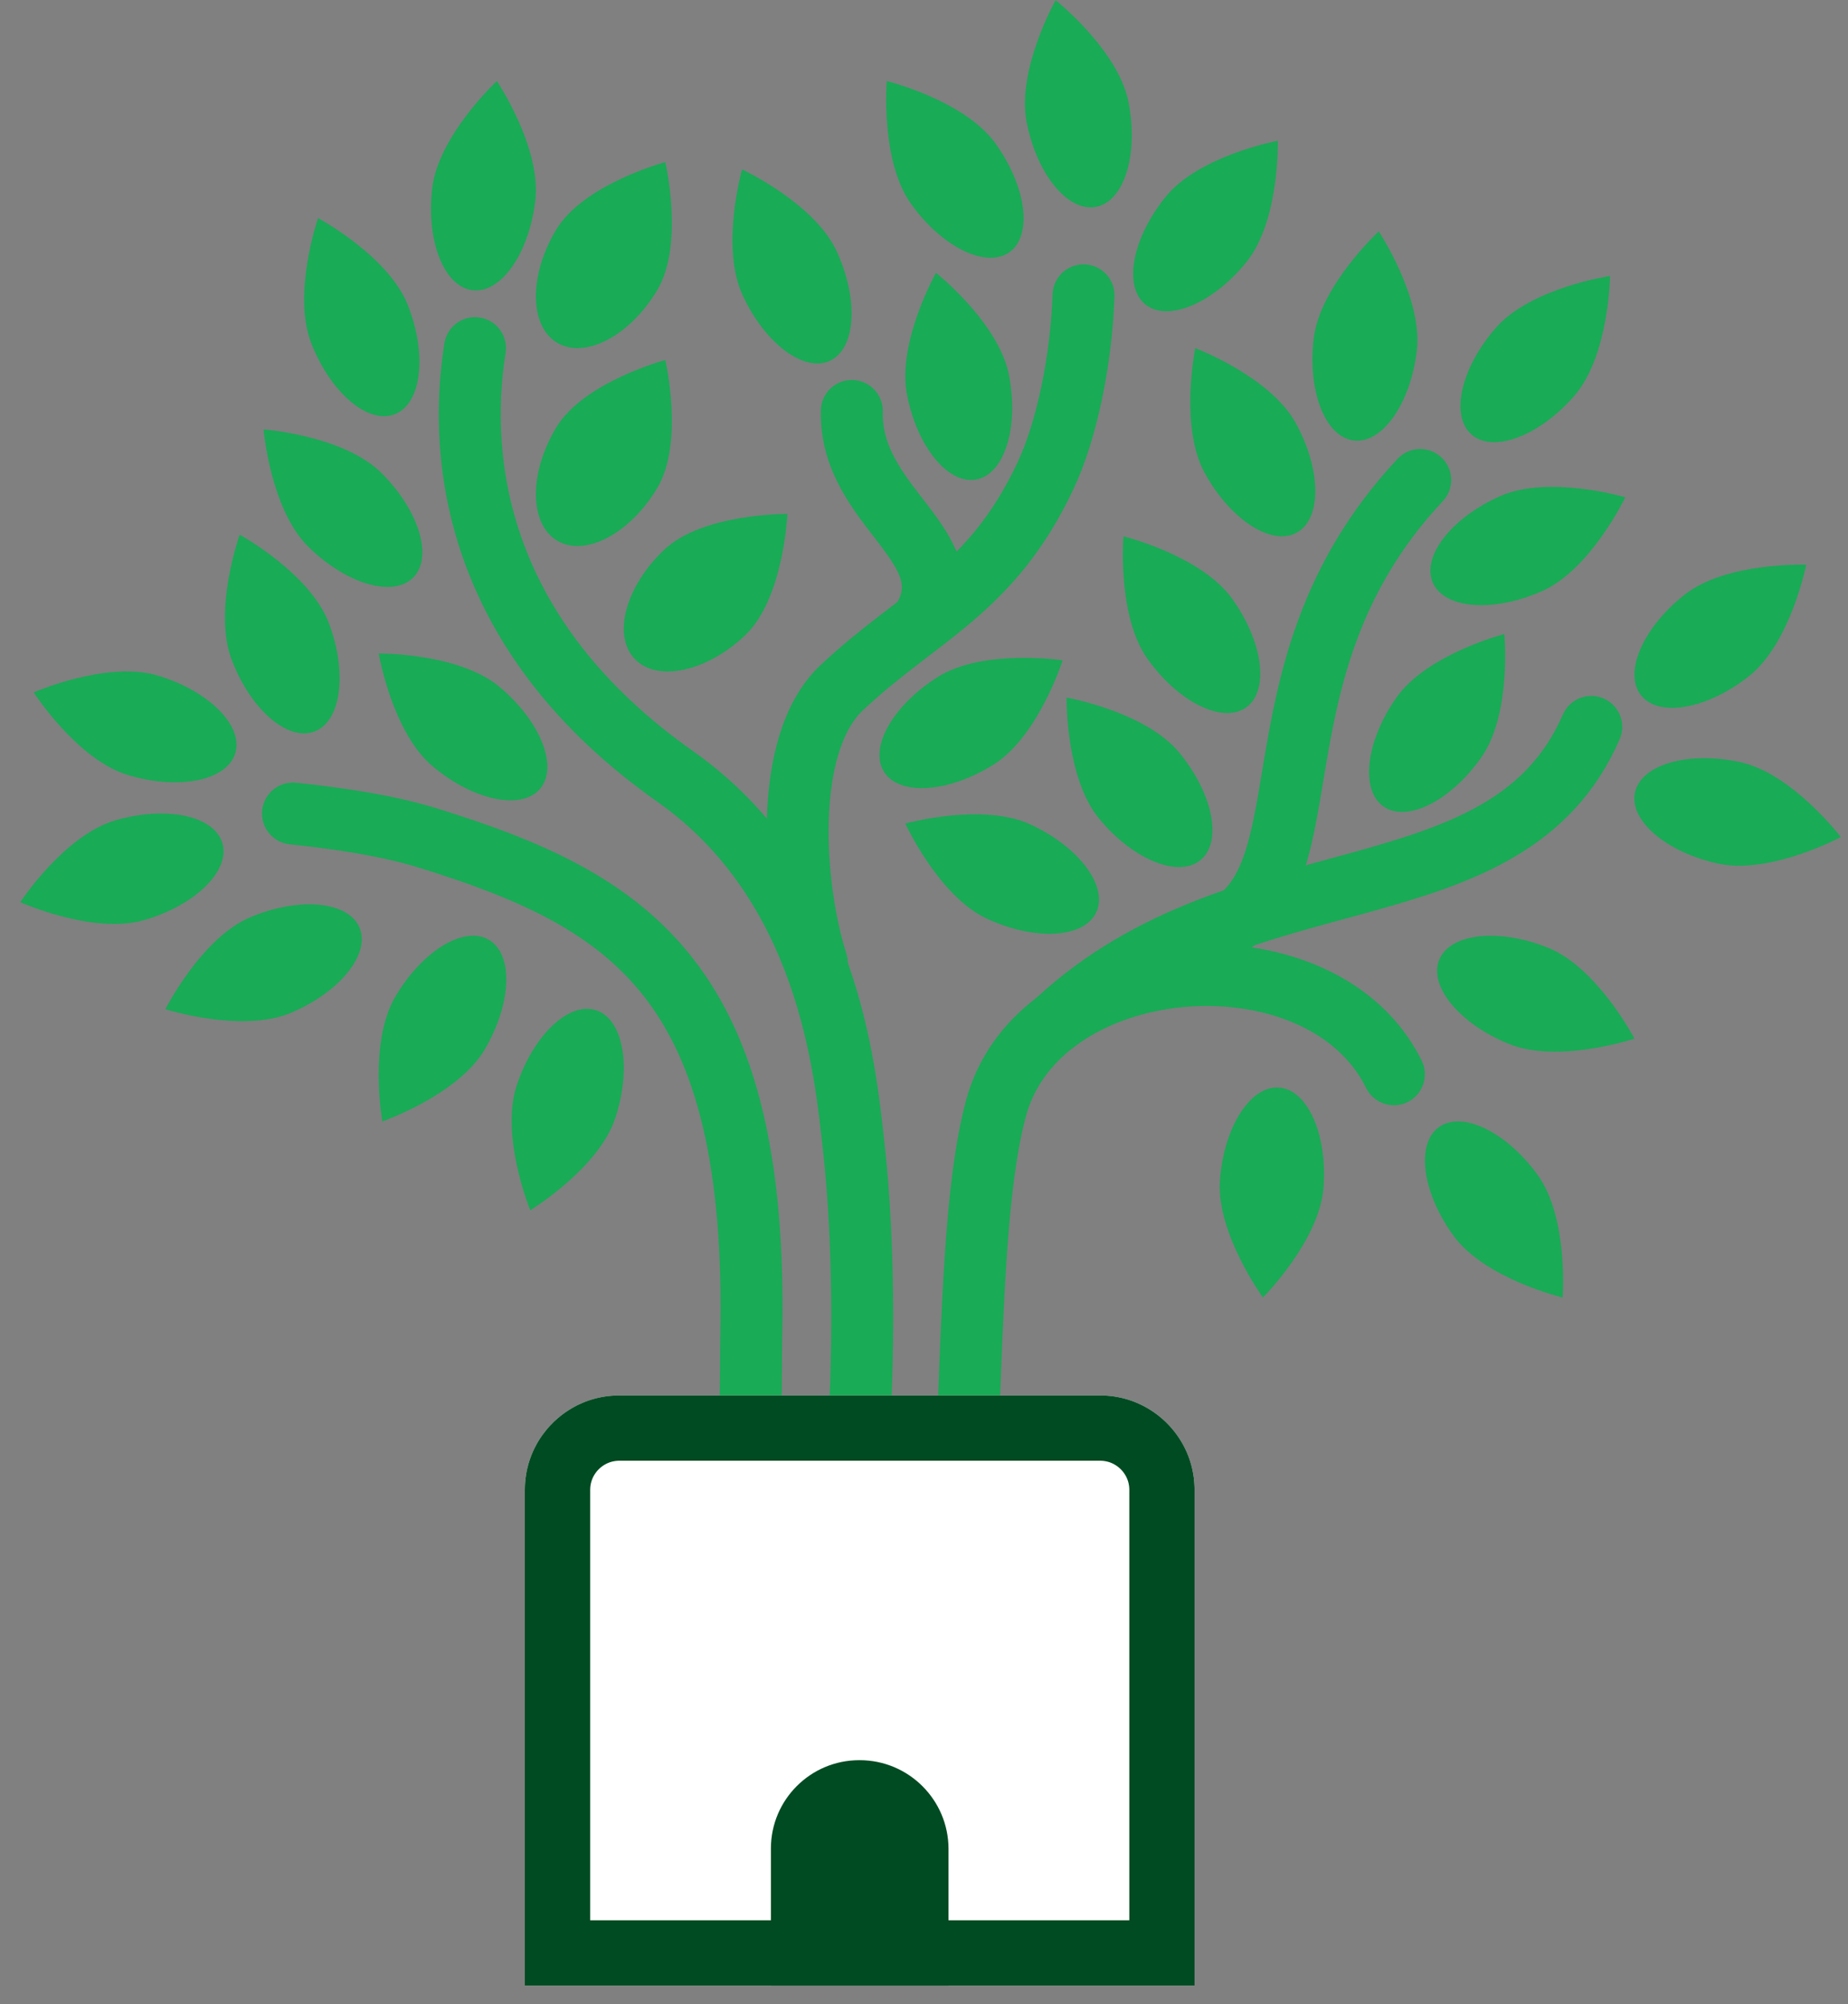 <?xml version="1.0" encoding="UTF-8" standalone="no"?><!DOCTYPE svg PUBLIC "-//W3C//DTD SVG 1.1//EN" "http://www.w3.org/Graphics/SVG/1.1/DTD/svg11.dtd"><svg width="100%" height="100%" viewBox="0 0 71 77" version="1.1" xmlns="http://www.w3.org/2000/svg" xmlns:xlink="http://www.w3.org/1999/xlink" xml:space="preserve" style="fill-rule:evenodd;clip-rule:evenodd;stroke-linecap:round;stroke-linejoin:round;stroke-miterlimit:1.414;"><rect x="0" y="0" width="71" height="77" fill="#808080" stroke="none"/><g><g><path d="M18.249,13.375c-0.7,4.422 0.103,11.107 7.691,16.455c5.889,4.149 6.529,11.293 6.849,14.119c0.915,8.08 -0.105,20.182 -2.144,23.964" style="fill:none;stroke:#19ab56;stroke-width:2.38px;"/><path d="M11.256,31.255c1.842,0.194 3.66,0.472 5.149,0.931c7.891,2.433 12.762,5.547 12.457,19.244c-0.044,1.965 0.255,13.395 -3.255,15.123" style="fill:none;stroke:#19ab56;stroke-width:2.38px;"/><path d="M31.381,36.987c-0.915,-2.855 -1.343,-8.396 0.95,-10.558c2.985,-2.813 5.747,-3.699 7.842,-8.161c0.815,-1.734 1.373,-4.444 1.456,-6.922" style="fill:none;stroke:#19ab56;stroke-width:2.38px;"/><path d="M35.443,23.847c1.739,-2.87 -2.809,-4.324 -2.716,-8.059" style="fill:none;stroke:#19ab56;stroke-width:2.38px;"/><path d="M40.602,39.233c7.15,-6.645 17.287,-3.849 20.535,-11.306" style="fill:none;stroke:#19ab56;stroke-width:2.38px;"/><path d="M46.283,35.95c5.174,-1.511 1.255,-10.016 8.281,-17.509" style="fill:none;stroke:#19ab56;stroke-width:2.38px;"/><path d="M36.822,67.913c-0.673,-0.957 0.023,-6.039 0.121,-7.667c0.415,-6.899 0.296,-13.886 1.327,-17.681c0.369,-1.358 1.186,-2.455 2.265,-3.28c3.799,-2.902 10.846,-2.418 13.018,1.988" style="fill:none;stroke:#19ab56;stroke-width:2.38px;"/><path d="M18.782,36.106c0.95,0.558 0.881,2.442 -0.154,4.206c-1.035,1.764 -3.939,2.773 -3.939,2.773c0,0 -0.537,-3.028 0.498,-4.792c1.035,-1.764 2.646,-2.744 3.595,-2.187Z" style="fill:#19ab56;"/><path d="M22.905,38.814c1.045,0.345 1.374,2.202 0.734,4.144c-0.641,1.942 -3.268,3.54 -3.268,3.54c0,0 -1.162,-2.848 -0.521,-4.79c0.64,-1.942 2.009,-3.239 3.055,-2.894Z" style="fill:#19ab56;"/><path d="M49.145,41.784c1.098,0.085 1.861,1.809 1.704,3.848c-0.157,2.039 -2.326,4.219 -2.326,4.219c0,0 -1.809,-2.487 -1.652,-4.526c0.157,-2.039 1.176,-3.626 2.274,-3.541Z" style="fill:#19ab56;"/><path d="M46.125,33.043c-0.85,0.7 -2.596,-0.012 -3.897,-1.59c-1.3,-1.578 -1.25,-4.653 -1.25,-4.653c0,0 3.028,0.537 4.329,2.115c1.301,1.578 1.667,3.428 0.818,4.128Z" style="fill:#19ab56;"/><path d="M47.88,27.178c-0.895,0.642 -2.589,-0.186 -3.781,-1.848c-1.192,-1.661 -0.936,-4.726 -0.936,-4.726c0,0 2.985,0.739 4.177,2.4c1.192,1.662 1.434,3.532 0.54,4.174Z" style="fill:#19ab56;"/><path d="M38.787,9.687c-0.895,0.641 -2.589,-0.186 -3.781,-1.848c-1.192,-1.662 -0.936,-4.726 -0.936,-4.726c0,0 2.985,0.739 4.177,2.4c1.192,1.662 1.434,3.532 0.54,4.174Z" style="fill:#19ab56;"/><path d="M37.517,18.421c-1.081,0.211 -2.277,-1.246 -2.67,-3.253c-0.394,-2.007 1.114,-4.687 1.114,-4.687c0,0 2.408,1.913 2.801,3.92c0.393,2.007 -0.165,3.808 -1.245,4.02Z" style="fill:#19ab56;"/><path d="M42.113,7.947c-1.08,0.211 -2.277,-1.246 -2.67,-3.253c-0.393,-2.007 1.114,-4.687 1.114,-4.687c0,0 2.408,1.913 2.801,3.92c0.393,2.007 -0.164,3.808 -1.245,4.02Z" style="fill:#19ab56;"/><path d="M31.881,13.863c-1.001,0.459 -2.505,-0.678 -3.357,-2.537c-0.852,-1.859 -0.014,-4.817 -0.014,-4.817c0,0 2.788,1.296 3.64,3.155c0.853,1.859 0.732,3.74 -0.269,4.199Z" style="fill:#19ab56;"/><path d="M18.16,11.15c-1.094,-0.127 -1.791,-1.879 -1.556,-3.91c0.235,-2.032 2.486,-4.127 2.486,-4.127c0,0 1.713,2.554 1.477,4.586c-0.235,2.031 -1.314,3.578 -2.407,3.451Z" style="fill:#19ab56;"/><path d="M56.537,16.696c-0.829,-0.724 -0.41,-2.563 0.935,-4.103c1.345,-1.54 4.387,-1.991 4.387,-1.991c0,0 -0.037,3.075 -1.382,4.616c-1.346,1.54 -3.111,2.202 -3.94,1.478Z" style="fill:#19ab56;"/><path d="M52.014,16.924c-1.093,-0.131 -1.784,-1.885 -1.542,-3.916c0.241,-2.03 2.499,-4.118 2.499,-4.118c0,0 1.704,2.56 1.462,4.59c-0.242,2.031 -1.326,3.574 -2.419,3.444Z" style="fill:#19ab56;"/><path d="M49.821,20.464c-0.964,0.531 -2.548,-0.494 -3.533,-2.286c-0.985,-1.792 -0.365,-4.803 -0.365,-4.803c0,0 2.876,1.089 3.861,2.881c0.985,1.792 1.002,3.678 0.037,4.208Z" style="fill:#19ab56;"/><path d="M44.004,11.696c-0.856,-0.693 -0.506,-2.546 0.78,-4.135c1.287,-1.59 4.31,-2.154 4.31,-2.154c0,0 0.078,3.075 -1.209,4.664c-1.286,1.59 -3.026,2.318 -3.881,1.625Z" style="fill:#19ab56;"/><path d="M42.12,35.047c-0.464,0.999 -2.346,1.11 -4.201,0.249c-1.855,-0.861 -3.138,-3.656 -3.138,-3.656c0,0 2.963,-0.824 4.818,0.038c1.855,0.861 2.984,2.371 2.521,3.369Z" style="fill:#19ab56;"/><path d="M33.963,29.651c-0.583,-0.934 0.352,-2.571 2.087,-3.654c1.735,-1.083 4.777,-0.63 4.777,-0.63c0,0 -0.929,2.932 -2.664,4.015c-1.735,1.082 -3.617,1.203 -4.2,0.269Z" style="fill:#19ab56;"/><path d="M55.278,43.307c0.891,-0.648 2.59,0.17 3.792,1.824c1.203,1.654 0.966,4.72 0.966,4.72c0,0 -2.99,-0.72 -4.192,-2.374c-1.203,-1.654 -1.456,-3.523 -0.566,-4.17Z" style="fill:#19ab56;"/><path d="M55.294,36.875c0.413,-1.021 2.287,-1.228 4.183,-0.463c1.896,0.766 3.319,3.492 3.319,3.492c0,0 -2.917,0.973 -4.813,0.208c-1.896,-0.766 -3.101,-2.217 -2.689,-3.237Z" style="fill:#19ab56;"/><path d="M63.049,26.714c-0.683,-0.864 0.065,-2.595 1.669,-3.863c1.604,-1.269 4.677,-1.156 4.677,-1.156c0,0 -0.598,3.016 -2.202,4.285c-1.604,1.268 -3.461,1.597 -4.144,0.734Z" style="fill:#19ab56;"/><path d="M62.816,30.446c0.233,-1.076 2.045,-1.598 4.044,-1.165c1.999,0.433 3.864,2.878 3.864,2.878c0,0 -2.71,1.454 -4.709,1.021c-1.998,-0.433 -3.432,-1.658 -3.199,-2.734Z" style="fill:#19ab56;"/><path d="M53.154,30.985c-0.901,-0.631 -0.681,-2.504 0.492,-4.179c1.173,-1.675 4.15,-2.447 4.15,-2.447c0,0 0.291,3.061 -0.882,4.736c-1.173,1.675 -2.858,2.522 -3.76,1.89Z" style="fill:#19ab56;"/><path d="M55.052,22.392c-0.447,-1.006 0.707,-2.497 2.576,-3.328c1.868,-0.831 4.817,0.041 4.817,0.041c0,0 -1.328,2.774 -3.197,3.605c-1.868,0.83 -3.749,0.688 -4.196,-0.318Z" style="fill:#19ab56;"/><path d="M13.813,35.641c0.426,1.015 -0.759,2.482 -2.644,3.274c-1.886,0.791 -4.816,-0.142 -4.816,-0.142c0,0 1.386,-2.745 3.271,-3.537c1.886,-0.791 3.763,-0.61 4.189,0.405Z" style="fill:#19ab56;"/><path d="M8.545,32.395c0.308,1.057 -1.035,2.38 -2.999,2.953c-1.963,0.573 -4.768,-0.687 -4.768,-0.687c0,0 1.688,-2.57 3.651,-3.143c1.963,-0.573 3.808,-0.179 4.116,0.877Z" style="fill:#19ab56;"/><path d="M9.04,28.936c-0.317,1.054 -2.165,1.431 -4.123,0.841c-1.958,-0.59 -3.623,-3.175 -3.623,-3.175c0,0 2.816,-1.235 4.774,-0.645c1.958,0.59 3.29,1.925 2.972,2.979Z" style="fill:#19ab56;"/><path d="M20.754,30.299c-0.707,0.844 -2.554,0.464 -4.122,-0.849c-1.568,-1.312 -2.082,-4.344 -2.082,-4.344c0,0 3.075,-0.028 4.643,1.285c1.568,1.312 2.267,3.063 1.561,3.908Z" style="fill:#19ab56;"/><path d="M12.083,28.104c-1.029,0.391 -2.454,-0.843 -3.181,-2.755c-0.727,-1.911 0.306,-4.808 0.306,-4.808c0,0 2.696,1.479 3.423,3.39c0.727,1.912 0.481,3.781 -0.548,4.173Z" style="fill:#19ab56;"/><path d="M15.876,22.189c-0.774,0.782 -2.583,0.249 -4.036,-1.189c-1.454,-1.439 -1.714,-4.503 -1.714,-4.503c0,0 3.067,0.229 4.52,1.667c1.454,1.439 2.005,3.242 1.23,4.025Z" style="fill:#19ab56;"/><path d="M15.168,15.914c-1.025,0.401 -2.463,-0.819 -3.208,-2.724c-0.745,-1.904 0.26,-4.811 0.26,-4.811c0,0 2.71,1.453 3.455,3.357c0.746,1.905 0.518,3.777 -0.507,4.178Z" style="fill:#19ab56;"/><path d="M21.404,20.771c-1.071,-0.641 -1.088,-2.587 -0.038,-4.341c1.051,-1.755 4.195,-2.6 4.195,-2.6c0,0 0.739,3.17 -0.312,4.925c-1.05,1.754 -2.773,2.658 -3.845,2.016Z" style="fill:#19ab56;"/><path d="M24.385,25.316c-0.86,-0.906 -0.354,-2.784 1.129,-4.192c1.483,-1.409 4.738,-1.379 4.738,-1.379c0,0 -0.139,3.252 -1.622,4.66c-1.483,1.409 -3.385,1.816 -4.245,0.911Z" style="fill:#19ab56;"/><path d="M21.404,13.168c-1.071,-0.641 -1.088,-2.587 -0.038,-4.341c1.051,-1.755 4.195,-2.6 4.195,-2.6c0,0 0.739,3.17 -0.312,4.924c-1.05,1.755 -2.773,2.659 -3.845,2.017Z" style="fill:#19ab56;"/></g><path d="M45.895,57.24c0,-2.002 -1.626,-3.628 -3.628,-3.628l-18.474,0c-2.003,0 -3.629,1.626 -3.629,3.628l0,19.047l25.731,0l0,-19.047Z" style="fill:#fff;"/><path d="M42.36,53.613l0.093,0.004l0.093,0.006l0.092,0.008l0.091,0.01l0.09,0.013l0.09,0.015l0.089,0.017l0.088,0.019l0.087,0.021l0.087,0.024l0.085,0.025l0.085,0.028l0.084,0.029l0.083,0.032l0.081,0.033l0.081,0.036l0.08,0.037l0.079,0.039l0.078,0.041l0.076,0.043l0.076,0.045l0.074,0.046l0.073,0.048l0.071,0.05l0.071,0.051l0.069,0.053l0.068,0.055l0.067,0.056l0.065,0.058l0.063,0.059l0.063,0.061l0.061,0.063l0.059,0.063l0.058,0.065l0.056,0.067l0.055,0.068l0.053,0.069l0.051,0.07l0.05,0.072l0.048,0.073l0.046,0.074l0.045,0.076l0.043,0.076l0.041,0.078l0.039,0.079l0.037,0.08l0.036,0.08l0.033,0.082l0.032,0.083l0.029,0.084l0.028,0.085l0.025,0.085l0.024,0.087l0.021,0.087l0.019,0.088l0.017,0.089l0.015,0.09l0.013,0.09l0.01,0.091l0.008,0.092l0.006,0.093l0.004,0.093l0.001,0.093l0,19.047l-25.731,0l0,-19.047l0.002,-0.093l0.003,-0.093l0.006,-0.093l0.008,-0.092l0.011,-0.091l0.012,-0.09l0.015,-0.09l0.017,-0.089l0.019,-0.088l0.022,-0.087l0.023,-0.087l0.026,-0.085l0.027,-0.085l0.03,-0.084l0.031,-0.083l0.034,-0.082l0.035,-0.08l0.037,-0.08l0.04,-0.079l0.041,-0.078l0.042,-0.076l0.045,-0.076l0.046,-0.074l0.048,-0.073l0.05,-0.072l0.052,-0.07l0.053,-0.069l0.054,-0.068l0.057,-0.067l0.057,-0.065l0.06,-0.063l0.061,-0.063l0.062,-0.061l0.064,-0.059l0.065,-0.058l0.066,-0.056l0.068,-0.055l0.069,-0.053l0.071,-0.051l0.072,-0.05l0.073,-0.048l0.074,-0.046l0.075,-0.045l0.077,-0.043l0.077,-0.041l0.079,-0.039l0.08,-0.037l0.081,-0.036l0.082,-0.033l0.083,-0.032l0.083,-0.029l0.085,-0.028l0.086,-0.025l0.086,-0.024l0.088,-0.021l0.088,-0.019l0.089,-0.017l0.089,-0.015l0.091,-0.013l0.091,-0.01l0.092,-0.008l0.092,-0.006l0.093,-0.004l0.094,-0.001l18.474,0l0.093,0.001Zm-18.552,2.508l-0.045,0l-0.03,0.002l-0.029,0.001l-0.028,0.003l-0.029,0.003l-0.027,0.004l-0.028,0.005l-0.027,0.005l-0.027,0.006l-0.026,0.006l-0.026,0.007l-0.026,0.008l-0.026,0.008l-0.025,0.009l-0.025,0.01l-0.025,0.01l-0.025,0.011l-0.024,0.011l-0.024,0.012l-0.024,0.013l-0.024,0.013l-0.023,0.014l-0.023,0.014l-0.023,0.015l-0.022,0.015l-0.022,0.016l-0.021,0.017l-0.022,0.017l-0.02,0.017l-0.021,0.019l-0.02,0.018l-0.019,0.019l-0.019,0.02l-0.019,0.02l-0.018,0.02l-0.018,0.021l-0.017,0.021l-0.016,0.022l-0.016,0.022l-0.016,0.022l-0.015,0.023l-0.014,0.023l-0.014,0.023l-0.013,0.023l-0.013,0.024l-0.012,0.024l-0.011,0.025l-0.011,0.024l-0.01,0.025l-0.009,0.025l-0.009,0.026l-0.009,0.025l-0.007,0.026l-0.007,0.027l-0.007,0.026l-0.006,0.027l-0.005,0.027l-0.005,0.027l-0.003,0.028l-0.004,0.028l-0.002,0.029l-0.002,0.029l-0.001,0.029l-0.001,0.046l0,16.522l20.713,0l0,-16.522l0,-0.046l-0.002,-0.029l-0.001,-0.029l-0.003,-0.029l-0.003,-0.028l-0.004,-0.028l-0.005,-0.027l-0.005,-0.027l-0.006,-0.027l-0.006,-0.026l-0.007,-0.027l-0.008,-0.026l-0.008,-0.025l-0.009,-0.025l-0.01,-0.026l-0.01,-0.025l-0.011,-0.024l-0.011,-0.025l-0.012,-0.024l-0.013,-0.023l-0.013,-0.024l-0.014,-0.023l-0.014,-0.023l-0.015,-0.023l-0.015,-0.022l-0.016,-0.022l-0.017,-0.022l-0.017,-0.021l-0.018,-0.021l-0.018,-0.02l-0.018,-0.02l-0.019,-0.02l-0.02,-0.019l-0.02,-0.018l-0.02,-0.018l-0.021,-0.018l-0.021,-0.017l-0.022,-0.017l-0.022,-0.016l-0.022,-0.015l-0.023,-0.015l-0.023,-0.014l-0.023,-0.014l-0.023,-0.013l-0.024,-0.013l-0.024,-0.012l-0.025,-0.011l-0.024,-0.011l-0.025,-0.01l-0.025,-0.01l-0.026,-0.009l-0.025,-0.008l-0.026,-0.008l-0.027,-0.007l-0.026,-0.006l-0.027,-0.006l-0.027,-0.005l-0.027,-0.005l-0.028,-0.004l-0.028,-0.003l-0.029,-0.003l-0.029,-0.001l-0.029,-0.002l-0.046,0l-18.443,0Z" style="fill:#004b22;"/><path d="M36.442,71.038c0,-1.884 -1.53,-3.413 -3.413,-3.413l-0.016,0c-1.874,0 -3.395,1.521 -3.395,3.395l0,5.267l6.824,0l0,-5.249Z" style="fill:#004b22;"/></g></svg>